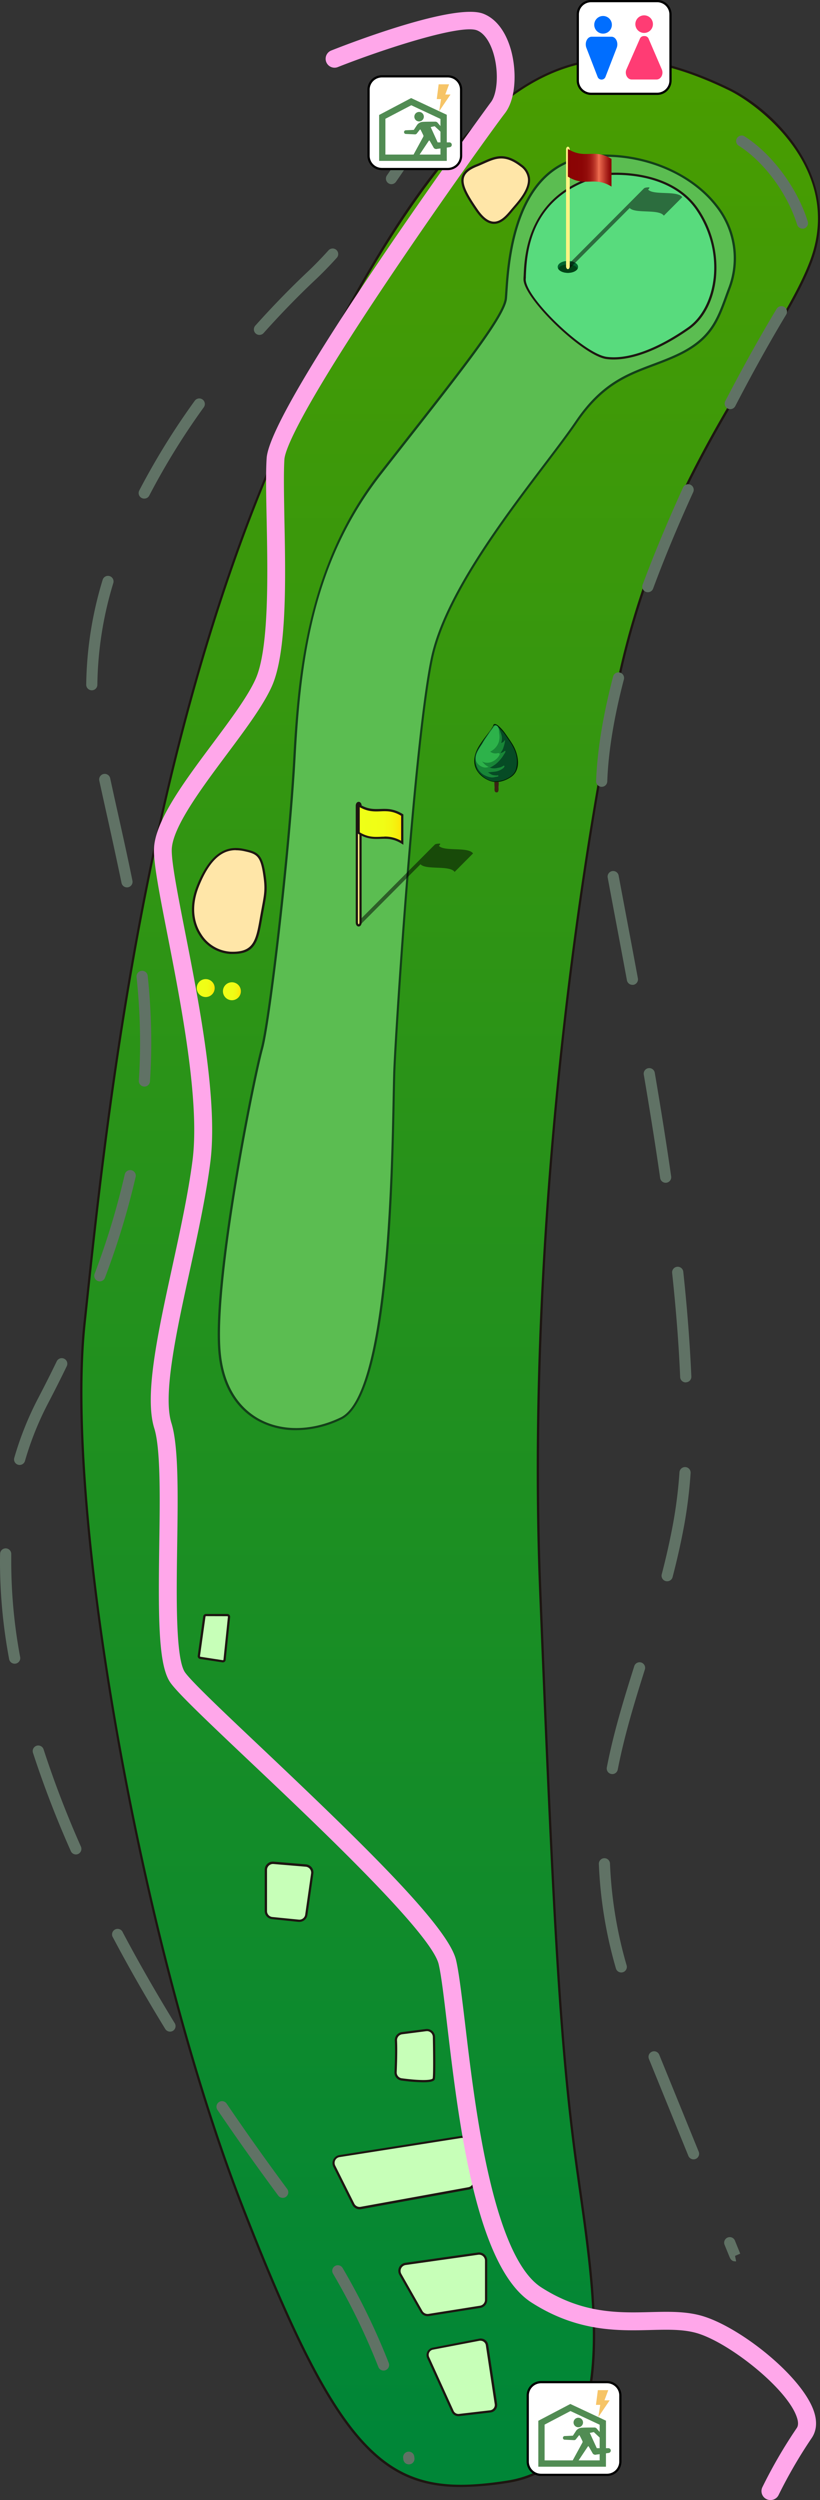 <svg xmlns="http://www.w3.org/2000/svg" xmlns:xlink="http://www.w3.org/1999/xlink" viewBox="0 0 368.08 1121.63"><rect x="0" y="0" width="368.08" height="1121.63" fill="#333333" stroke="none"/><defs><style>.cls-1{isolation:isolate;}.cls-2{fill:url(#名称未設定グラデーション_49);}.cls-3{fill:#1d1611;}.cls-4{fill:#5bbd51;}.cls-5{fill:#134019;}.cls-6{fill:#58db7d;}.cls-7{fill:#ffe6a8;}.cls-8{fill:#c7ffb8;}.cls-9{fill:#00652e;}.cls-10{fill:#004316;}.cls-11{opacity:0.5;mix-blend-mode:multiply;}.cls-12{fill:#fff584;}.cls-13{fill:url(#linear-gradient);}.cls-14{fill:url(#名称未設定グラデーション_111);}.cls-15{fill:#3b2314;}.cls-16{fill:#001f01;}.cls-17{fill:#064b25;}.cls-18{fill:#2db24a;}.cls-19{fill:#188637;}.cls-20{fill:#fff;}.cls-21{fill:#006eff;}.cls-22{fill:#ff3c74;}.cls-23{fill:#518c53;}.cls-24{fill:#f6c467;}.cls-25{fill:#607265;}.cls-26{fill:#ffa7ea;}.cls-27{fill:url(#名称未設定グラデーション_111-2);}.cls-28{fill:url(#名称未設定グラデーション_111-3);}</style><linearGradient id="名称未設定グラデーション_49" x1="202.06" y1="1093.15" x2="202.06" y2="22.75" gradientUnits="userSpaceOnUse"><stop offset="0" stop-color="#008637"/><stop offset="1" stop-color="#4a9d00"/></linearGradient><linearGradient id="linear-gradient" x1="254.91" y1="75.27" x2="274.49" y2="75.27" gradientUnits="userSpaceOnUse"><stop offset="0" stop-color="#8a0304"/><stop offset="0.31" stop-color="#8c0505"/><stop offset="0.43" stop-color="#920c0a"/><stop offset="0.51" stop-color="#9e1713"/><stop offset="0.57" stop-color="#ae281f"/><stop offset="0.63" stop-color="#c33e2e"/><stop offset="0.68" stop-color="#dc5942"/><stop offset="0.71" stop-color="#f27052"/><stop offset="0.73" stop-color="#e7644a"/><stop offset="0.86" stop-color="#b53024"/><stop offset="0.95" stop-color="#960f0d"/><stop offset="1" stop-color="#8a0304"/></linearGradient><linearGradient id="名称未設定グラデーション_111" x1="160.98" y1="369.69" x2="180.56" y2="369.69" gradientUnits="userSpaceOnUse"><stop offset="0" stop-color="#efff17"/><stop offset="0.56" stop-color="#f0fd16"/><stop offset="0.76" stop-color="#f3f612"/><stop offset="0.91" stop-color="#f9eb0b"/><stop offset="1" stop-color="#ffde04"/></linearGradient><linearGradient id="名称未設定グラデーション_111-2" x1="100.42" y1="644.58" x2="108.47" y2="644.58" gradientTransform="translate(66.43 -209.18) rotate(6.93)" xlink:href="#名称未設定グラデーション_111"/><linearGradient id="名称未設定グラデーション_111-3" x1="112.26" y1="644.58" x2="120.31" y2="644.58" gradientTransform="translate(66.43 -209.18) rotate(6.93)" xlink:href="#名称未設定グラデーション_111"/></defs><g class="cls-1"><g id="レイヤー_2" data-name="レイヤー 2"><g id="レイヤー_1-2" data-name="レイヤー 1"><path class="cls-2" d="M327.27,40c18.68,9.07,50.88,38.91,36.91,76.82s-66.84,93.78-86.79,189.55-40.9,257.38-34.92,407,9,206.62,17,262.93,20,129.13-31.92,137.12S154.68,1107.89,108.79,990,29,677.47,38,593.67s27.94-276.34,99.76-420S257.44,6.07,327.27,40Z"/><path class="cls-3" d="M206.72,1115.79c-38.38,0-59.24-25-98.39-125.66-21.72-55.81-42.14-132.73-56-211C38.56,701.53,33.15,633.93,37.46,593.62l.76-7c9.45-88.7,29.13-273.27,99.06-413.12C173.56,100.88,203.07,59.67,233,39.83c27.79-18.45,56.94-18.54,94.52-.29,9.1,4.42,22,14,30.9,27.77,7.14,11,14,28.59,6.26,49.67-4.59,12.48-13.49,27.07-23.8,44-20.92,34.28-49.58,81.24-63,145.52C257.12,406.1,237.05,565.32,243,713.37c6.19,154.62,9.16,207.88,17,262.88l.7,5c7.94,55.65,17.81,124.9-33,132.73A138.85,138.85,0,0,1,206.72,1115.79ZM276.81,26.93c-15.37,0-29.5,4.58-43.29,13.73-29.34,19.48-59.64,61.82-95.35,133.24C68.33,313.58,48.66,498,39.21,586.68l-.75,7.05c-4.31,40.21,1.1,107.71,14.83,185.19,13.88,78.24,34.27,155.09,56,210.85,45.43,116.77,66,131.19,118.17,123.17,49.88-7.67,40.09-76.39,32.21-131.6l-.7-5c-7.8-55-10.78-108.32-17-263C236.05,565.27,256.13,406,276.9,306.26,290.33,241.81,319,194.77,340,160.42c10.27-16.85,19.15-31.4,23.72-43.78,14.89-40.43-22.42-69.28-36.67-76.2C308.51,31.44,292.05,26.93,276.81,26.93Z"/><path class="cls-4" d="M327.27,129.56c-4.83,13.16-7.09,22.17-23,29.7s-30.6,8-45.67,30.15-57.2,70.06-64.74,106-16,162.28-16.85,184.9S177,624.82,153,636.35,101.14,639,98.48,606.2,114,483.38,117.55,470.52,130,381,132.18,339.72s7.1-86.9,38.58-127.25,55.42-69.61,56.31-78.48.88-60.3,38.13-63.85S340.13,94.53,327.27,129.56Z"/><path class="cls-5" d="M132.91,641.65a35.14,35.14,0,0,1-17.58-4.46c-7.1-4.07-15.87-12.74-17.34-31-2.68-33,15.43-122.63,19.08-135.85,3.49-12.68,12.37-89,14.61-130.69,2.18-40.51,7.14-87.12,38.68-127.54q6.64-8.5,12.8-16.35c24.77-31.58,42.66-54.39,43.41-61.87.07-.73.14-1.76.22-3,.94-14.33,3.8-58,38.36-61.25C287.19,67.54,310,76.53,322,92a38.28,38.28,0,0,1,5.78,37.73l-.47-.17.47.17c-.33.92-.66,1.81-1,2.69-4.23,11.73-7.3,20.2-22.33,27.3-3.76,1.77-7.47,3.16-11.06,4.51-11.8,4.43-22.95,8.62-34.41,25.47-3.45,5.07-8.27,11.43-13.85,18.79-19,25.07-45,59.4-50.81,87-7.69,36.64-16,163.88-16.84,184.81-.1,2.72-.18,6.88-.29,12.15-.78,40.12-2.6,134.08-23.93,144.35A47.13,47.13,0,0,1,132.91,641.65ZM271.57,70.34q-3.17,0-6.32.3c-33.72,3.21-36.53,46.2-37.46,60.33-.08,1.29-.15,2.33-.23,3.07-.77,7.77-18.74,30.68-43.61,62.39q-6.13,7.81-12.8,16.35c-31.36,40.19-36.2,84.76-38.47,127-2.24,41.71-11.14,118.19-14.65,130.91-3.64,13.19-21.71,102.65-19,135.5,1.44,17.77,10,26.21,16.85,30.17,10.32,5.91,24.14,5.75,37-.43,20.78-10,22.66-107,23.37-143.47.11-5.27.19-9.44.29-12.17.83-20.95,9.16-148.28,16.86-185,5.84-27.82,31.94-62.25,51-87.39,5.57-7.35,10.39-13.7,13.82-18.76C269.77,172,281.06,167.79,293,163.3c3.57-1.34,7.26-2.73,11-4.49,14.66-6.92,17.67-15.23,21.82-26.73.32-.88.65-1.78,1-2.7h0a37.3,37.3,0,0,0-5.63-36.77C310.57,78.87,291.22,70.34,271.57,70.34Z"/><path class="cls-6" d="M272.29,78.12s27.94-3.1,40.79,16,9.32,43.89-4,53.2-26.6,14.63-36.8,13.3-37.24-27-36.8-35.47S235.49,86.1,272.29,78.12Z"/><path class="cls-3" d="M275.48,161.29a24.45,24.45,0,0,1-3.25-.2c-10.54-1.37-37.68-27.61-37.24-36q0-.59.06-1.29c.41-9.52,1.64-38.48,37.14-46.17h.05c.28,0,28.38-2.92,41.26,16.18a46.9,46.9,0,0,1,7.9,30.59c-1,10.15-5.36,18.64-12,23.3C296.73,156.55,284.85,161.29,275.48,161.29Zm-3.11-82.67c-34.71,7.54-35.88,34.92-36.32,45.23,0,.48,0,.91-.06,1.3-.43,8.13,26.08,33.61,36.37,34.95,9.55,1.24,22.49-3.45,36.45-13.22,12.59-8.81,16.92-33.15,3.86-52.51C300.29,76,273.33,78.52,272.37,78.62Z"/><path class="cls-7" d="M118.88,393.82c.85,6.53,0,8.42-1.77,18.62S114,428,103.36,427.51s-21.28-12.85-14.63-29.7,14.63-17.74,20.84-16.41S117.55,383.62,118.88,393.82Z"/><path class="cls-3" d="M104.57,428l-1.23,0a17.67,17.67,0,0,1-13.83-8.33c-4-6.14-4.43-14-1.25-22.06,6.95-17.6,15.55-18,21.41-16.71,6.28,1.35,8.33,2.28,9.71,12.84.69,5.34.27,7.61-.85,13.66-.27,1.45-.59,3.13-.93,5.11C115.85,422.61,114.42,428,104.57,428Zm1.26-46.57c-5.27,0-11.31,3-16.64,16.52-3.06,7.77-2.65,15.28,1.16,21.14a16.64,16.64,0,0,0,13,7.88c10.16.42,11.46-4.46,13.23-14.66.35-2,.66-3.67.93-5.12,1.11-5.94,1.52-8.17.84-13.35h0c-1.29-10-2.92-10.7-8.92-12A17.1,17.1,0,0,0,105.83,381.47Z"/><path class="cls-8" d="M177.7,915.48c.23,4.25,0,10.55-.15,14.19a3.16,3.16,0,0,0,2.75,3.27c4.84.62,14.07,1.55,14.4-.41s.17-12.9.07-18.65a3.16,3.16,0,0,0-3.56-3.07l-10.75,1.38A3.15,3.15,0,0,0,177.7,915.48Z"/><path class="cls-3" d="M190,934.22a79.6,79.6,0,0,1-9.74-.78,3.65,3.65,0,0,1-3.19-3.79c.16-3.45.38-9.87.15-14.14h0a3.68,3.68,0,0,1,3.19-3.82l10.75-1.38a3.75,3.75,0,0,1,2.87.87,3.66,3.66,0,0,1,1.26,2.69c.11,6.16.25,16.79-.08,18.75C195.11,933.13,194.92,934.22,190,934.22Zm1.63-22.93a1.94,1.94,0,0,0-.34,0l-10.75,1.38a2.67,2.67,0,0,0-2.32,2.77h0c.23,4.31,0,10.77-.15,14.23a2.63,2.63,0,0,0,2.32,2.75c10.71,1.39,13.74.61,13.84,0,.23-1.37.25-8.14.06-18.56a2.65,2.65,0,0,0-2.66-2.6Z"/><path class="cls-8" d="M122.17,860.55,134,861.73a3.16,3.16,0,0,0,3.45-2.7l2.64-18.51a3.15,3.15,0,0,0-2.87-3.59l-14.51-1.21a3.16,3.16,0,0,0-3.43,3.15V857.4A3.17,3.17,0,0,0,122.17,860.55Z"/><path class="cls-3" d="M134.36,862.25l-.37,0L122.12,861a3.65,3.65,0,0,1-3.3-3.64V838.87a3.67,3.67,0,0,1,4-3.65l14.52,1.21a3.65,3.65,0,0,1,2.56,1.36,3.69,3.69,0,0,1,.76,2.81L138,859.1A3.65,3.65,0,0,1,134.36,862.25Zm-12.14-2.2,11.87,1.18A2.64,2.64,0,0,0,137,859l2.65-18.51a2.68,2.68,0,0,0-2.42-3l-14.51-1.21a2.67,2.67,0,0,0-2,.7,2.64,2.64,0,0,0-.86,2V857.4A2.66,2.66,0,0,0,122.22,860.05Z"/><path class="cls-8" d="M150.08,971.87l8.53,17.07a3.17,3.17,0,0,0,3.4,1.7l48.34-8.79a3.18,3.18,0,0,0,2.57-3.54l-2.27-16.86a3.17,3.17,0,0,0-3.63-2.7l-54.61,8.58A3.16,3.16,0,0,0,150.08,971.87Z"/><path class="cls-3" d="M161.45,991.19a3.7,3.7,0,0,1-3.29-2l-8.53-17.07a3.66,3.66,0,0,1,2.71-5.25L207,958.26a3.56,3.56,0,0,1,2.75.68,3.65,3.65,0,0,1,1.45,2.45l2.26,16.86a3.65,3.65,0,0,1-3,4.09l-48.35,8.79A3.47,3.47,0,0,1,161.45,991.19Zm46.07-32a2,2,0,0,0-.42,0l-54.61,8.58a2.6,2.6,0,0,0-2,1.41,2.66,2.66,0,0,0,0,2.41l8.54,17.06a2.66,2.66,0,0,0,2.86,1.43l48.34-8.79a2.65,2.65,0,0,0,2.16-3l-2.27-16.86a2.59,2.59,0,0,0-1-1.78A2.64,2.64,0,0,0,207.52,959.21Z"/><path class="cls-8" d="M179.71,1020.38l9.47,16.66a3.16,3.16,0,0,0,3.25,1.56l23.1-3.66a3.17,3.17,0,0,0,2.67-3.13v-17.6a3.16,3.16,0,0,0-3.61-3.13l-32.58,4.6A3.16,3.16,0,0,0,179.71,1020.38Z"/><path class="cls-3" d="M191.94,1039.14a3.68,3.68,0,0,1-3.19-1.85l-9.48-16.67a3.66,3.66,0,0,1,2.67-5.43l32.58-4.61a3.66,3.66,0,0,1,4.18,3.63v17.6a3.65,3.65,0,0,1-3.09,3.62l-23.1,3.67A3.64,3.64,0,0,1,191.94,1039.14Zm-11.8-19,9.48,16.67a2.68,2.68,0,0,0,2.73,1.31l23.1-3.67a2.66,2.66,0,0,0,2.25-2.63v-17.6a2.67,2.67,0,0,0-3-2.64l-32.58,4.61a2.67,2.67,0,0,0-1.94,4Z"/><path class="cls-8" d="M194.3,1053.77l20.95-4a2.88,2.88,0,0,1,3.4,2.4l4,26.44a2.89,2.89,0,0,1-2.52,3.3l-14,1.63a2.9,2.9,0,0,1-3-1.68l-10.92-24A2.88,2.88,0,0,1,194.3,1053.77Z"/><path class="cls-3" d="M205.76,1084a3.35,3.35,0,0,1-3.07-2l-10.92-24a3.38,3.38,0,0,1,2.44-4.72l20.94-4.06a3.42,3.42,0,0,1,2.6.56,3.36,3.36,0,0,1,1.39,2.26l4,26.45a3.41,3.41,0,0,1-.66,2.56,3.34,3.34,0,0,1-2.3,1.3l-14,1.63A2.75,2.75,0,0,1,205.76,1084Zm10-33.84a2.49,2.49,0,0,0-.46,0l-20.94,4a2.38,2.38,0,0,0-1.72,3.33l10.92,24A2.37,2.37,0,0,0,206,1083l14-1.63a2.4,2.4,0,0,0,2.08-2.72l-4-26.45a2.31,2.31,0,0,0-1-1.59A2.35,2.35,0,0,0,215.8,1050.16Z"/><path class="cls-8" d="M92.5,724.58h9.57a.77.77,0,0,1,.76.85l-2,19.19a.77.77,0,0,1-.88.68l-10-1.54a.76.76,0,0,1-.64-.86l2.46-17.66A.77.77,0,0,1,92.5,724.58Z"/><path class="cls-3" d="M100,745.81l-.19,0-10-1.53a1.28,1.28,0,0,1-1.06-1.43l2.47-17.66a1.26,1.26,0,0,1,1.25-1.09h9.57a1.27,1.27,0,0,1,1.26,1.4l-2,19.2a1.26,1.26,0,0,1-.48.87A1.31,1.31,0,0,1,100,745.81ZM92.5,725.08a.26.26,0,0,0-.26.23L89.77,743a.27.27,0,0,0,.23.3l10,1.54a.29.29,0,0,0,.21-.06.25.25,0,0,0,.1-.18l2-19.19a.29.29,0,0,0-.07-.21.26.26,0,0,0-.19-.09Z"/><path class="cls-7" d="M214,74.25c6.92-2.73,11.31-6.65,20,0s-.67,16-4,20-8.65,10.64-16,0S204.4,78,214,74.25Z"/><path class="cls-3" d="M221.78,100.45h-.27c-2.69-.12-5.3-2.07-8-6-4.75-6.91-7.29-11.62-6.18-15.25.69-2.26,2.73-4,6.41-5.45h0c1.07-.42,2.08-.87,3.06-1.31,5.29-2.37,9.85-4.41,17.38,1.38a8.76,8.76,0,0,1,3.73,6.09c.53,5.1-4,10.36-6.72,13.5l-.92,1.08-.13.16C228.13,97.12,225.37,100.45,221.78,100.45Zm-7.64-25.74c-3.38,1.34-5.23,2.87-5.82,4.82-1,3.24,1.47,7.73,6.05,14.39,2.44,3.56,4.86,5.42,7.19,5.52,3.21.16,5.89-3.06,7.84-5.4l.13-.16.93-1.09c2.61-3,7-8.08,6.49-12.75a7.78,7.78,0,0,0-3.35-5.39c-7.06-5.43-11.16-3.59-16.36-1.27-1,.44-2,.9-3.1,1.33Z"/><path class="cls-9" d="M259.48,119.75a1.66,1.66,0,0,1-.19.78c-.57,1.1-2.32,1.89-4.37,1.89s-3.81-.79-4.38-1.89a1.68,1.68,0,0,1-.2-.78c0-1.48,2-2.67,4.58-2.67S259.48,118.27,259.48,119.75Z"/><path class="cls-10" d="M259.29,120.53c-.57,1.1-2.32,1.89-4.37,1.89s-3.81-.79-4.38-1.89c.57-1.1,2.31-1.89,4.38-1.89S258.72,119.43,259.29,120.53Z"/><path class="cls-11" d="M290.91,85.06l.17-.17c.46-.45.57-.83.24-.83s-1.8,0-2.26.47l-34.86,35c-.46.46.3,1.19.62,1.19a2.75,2.75,0,0,0,1.4-.83l26.43-26.57c2.47,2.68,13.13.31,15.33,3.44,3.31-3.32,5-5,8.27-8.3C304.05,85.36,293.38,87.74,290.91,85.06Z"/><path class="cls-12" d="M254.91,120.76c-.45,0-.82-.56-.82-1.25V67.06c0-.69.37-1.25.82-1.25s.83.56.83,1.25v52.45C255.74,120.2,255.37,120.76,254.91,120.76Z"/><path class="cls-13" d="M274.49,83.72c-7.83-4.86-11.75.39-19.58-4.47V66.82c7.83,4.86,11.75-.4,19.58,4.47Z"/><path class="cls-11" d="M197,379.48l.17-.17c.46-.46.57-.83.25-.83s-1.81,0-2.27.47l-34.86,35c-.46.47.3,1.2.62,1.2a2.75,2.75,0,0,0,1.4-.83l26.44-26.57c2.46,2.68,13.12.31,15.32,3.44l8.27-8.31C210.13,379.78,199.45,382.16,197,379.48Z"/><path class="cls-12" d="M161,415.18c-.45,0-.82-.56-.82-1.25V361.47c0-.68.37-1.24.82-1.24s.83.56.83,1.24v52.46C161.81,414.62,161.44,415.18,161,415.18Z"/><path class="cls-3" d="M161,415.68c-.74,0-1.32-.77-1.32-1.75V361.47c0-1,.58-1.74,1.32-1.74s1.33.76,1.33,1.74v52.46C162.31,414.91,161.72,415.68,161,415.68Zm0-54.95c-.1,0-.32.29-.32.74v52.46c0,.47.22.75.32.75s.33-.26.33-.75V361.47C161.31,361,161.08,360.73,161,360.73Z"/><path class="cls-14" d="M180.56,378.14c-7.83-4.86-11.75.39-19.58-4.47V361.24c7.83,4.86,11.76-.4,19.58,4.47Z"/><path class="cls-3" d="M181.06,379l-.76-.48c-3.79-2.35-6.57-2.26-9.51-2.16s-6,.2-10.08-2.31l-.23-.15v-13.6l.76.48c3.79,2.35,6.57,2.25,9.51,2.15s6-.2,10.08,2.31l.23.15Zm-8.55-3.68a14.44,14.44,0,0,1,7.55,1.9V366c-3.66-2.21-6.39-2.12-9.27-2s-5.64.19-9.31-1.85v11.27c3.66,2.2,6.39,2.11,9.27,2C171.33,375.38,171.91,375.36,172.51,375.36Z"/><path class="cls-15" d="M223.05,349.87a.88.88,0,0,0-1.12.73,22.07,22.07,0,0,0,.08,2.57c0,.77-.34,2.38,1,2.33,1.08-.05.72-1.88.76-2.56s.3-2-.24-2.76A.88.88,0,0,0,223.05,349.87Z"/><path class="cls-16" d="M232.25,339.43a16.81,16.81,0,0,0-1.87-5c-.46-.83-1-1.62-1.53-2.4s-1.22-1.8-1.85-2.68a18.74,18.74,0,0,0-3.16-3.61,3.71,3.71,0,0,0-1.47-.89c-.64-.15-1,.3-1,.87h0l-.17.23c-.31.44-.53.94-.86,1.38l-2,2.67a48.57,48.57,0,0,0-3.46,4.94c-2,3.34-2.93,7.39-.74,10.87a11.1,11.1,0,0,0,4.64,4.05c3.53,1.88,7.42.87,10.58-1.24S232.94,342.84,232.25,339.43Z"/><path class="cls-17" d="M231.58,338.33c-.08-.27-.16-.55-.26-.82a22.19,22.19,0,0,0-2.88-5.36c-.78-1.11-1.5-2.27-2.32-3.35-.5-.67-1.13-1.21-1.66-1.85a7.12,7.12,0,0,0-.6-.58,1.88,1.88,0,0,0-1.27-1c-.82-.16-1.16.6-1.49,1.19a23.35,23.35,0,0,1-1.81,2.61c-.66.89-1.34,1.78-2,2.69s-1.2,1.82-1.79,2.73a20,20,0,0,0-1.58,2.77,7.54,7.54,0,0,0-.73,2.94,10.15,10.15,0,0,0,.3,2.91,10.56,10.56,0,0,0,.89,2.45,4.68,4.68,0,0,0,.69,1,2.25,2.25,0,0,0,.43.38c1.44,1.66,4,3.38,6.2,3.47a12.46,12.46,0,0,0,4.41-.61c2.05-.7,4.64-2.26,5.35-4.44A12.94,12.94,0,0,0,231.58,338.33Z"/><path class="cls-18" d="M218.49,343.31h0l-.26-.07.12,0Z"/><path class="cls-19" d="M226.18,343.5a.86.86,0,0,0-.42.2,5.34,5.34,0,0,1-2.28.78,6,6,0,0,1-3.76-.13c.25.13,1.36-.59,1.59-.73a10.83,10.83,0,0,0,1.53-1.08,16.49,16.49,0,0,0,2.85-3.22c.27-.39.5-.81.76-1.21a1.9,1.9,0,0,0,.43-1.12c0-.42-.81.28-.92.35a3.55,3.55,0,0,1-1.3.52s.64-1,.68-1.05a5.82,5.82,0,0,0,.6-1.32,19.62,19.62,0,0,0,.74-2.83c.23-1.27-.39-.08-.73.21s-.7.3-1,.49a.88.88,0,0,1,.09-.29,5.77,5.77,0,0,0,0-3.49,13.22,13.22,0,0,0-1.1-2.73c-.56-1.07-1.22-1.68-2.18-.62-.76.83-1.19,1.89-1.86,2.78-1.26,1.68-2.59,3.27-3.71,5.05s-2.42,3.75-2.65,5.92a7.84,7.84,0,0,0,3.42,7.54A10,10,0,0,0,220,348.7a4.87,4.87,0,0,0,1.94,0,6.91,6.91,0,0,1,1-.19,2.09,2.09,0,0,0,.69-.19.21.21,0,0,0,0-.36.11.11,0,0,0-.05-.12l-.09,0a.2.2,0,0,0-.17,0c-.18.14-1,0-1.16,0a3.93,3.93,0,0,1-1.4-.28,8.29,8.29,0,0,1-1.78-1.17c.21.18,1.37,0,1.66-.06.47,0,.94-.06,1.41-.12a7.38,7.38,0,0,0,3.76-1.52,1.57,1.57,0,0,0,.62-.84.08.08,0,0,0,0-.07A.24.24,0,0,0,226.18,343.5Z"/><path class="cls-19" d="M223.71,326.49c-.14-.29-.47-.89-.85-.94l-.08-.09a.27.27,0,0,0-.28-.08.52.52,0,0,0-.43,0c-.37.09-.62.5-.81.8a10.4,10.4,0,0,1-.81,1.19,13.77,13.77,0,0,0-1,1.39c-.57.93-1.23,1.81-1.82,2.73a12.33,12.33,0,0,0-.82,1.41,3.34,3.34,0,0,0-.47,1.49c0,.16.22.28.34.14a5.71,5.71,0,0,0,.65-1.19c.21-.41.45-.82.69-1.22.48-.8,1-1.57,1.54-2.34.26-.41.51-.83.78-1.22s.65-.82,1-1.23a10.67,10.67,0,0,0,.57-.91l.18-.26a.31.31,0,0,0,.37,0l.07,0c.15.23.27.51.41.74s.19.34.29.5l0,.06a3.78,3.78,0,0,1,.13.67,2.31,2.31,0,0,0,.2,1.11.23.23,0,0,0,.4,0,.88.88,0,0,0,.14-.44l.11.14c.1.13.29,0,.3-.12A5.17,5.17,0,0,0,223.71,326.49Z"/><path class="cls-18" d="M224.08,329.08a8.59,8.59,0,0,1-.2,3.84,7.48,7.48,0,0,1-3.85,4.3h0a3.81,3.81,0,0,0,3.23.7c.92-.15,1.31.19.8,1.07-1.42,2.5-5.08,4.24-7.74,2.57a20,20,0,0,0,1.41,1.5,6.3,6.3,0,0,0,1.62,1,3.58,3.58,0,0,1-2.71.05,5.28,5.28,0,0,1-2.4-1.74c-2.2-3,1.1-6.88,2.67-9.33,1-1.62,2.11-3.24,3.23-4.82.49-.7,1-1.41,1.49-2.08.41-.51,1-.88,1.55-.37a3.14,3.14,0,0,1,.8,2.06C224,328.28,224,328.72,224.08,329.08Zm-2.88,6.53h-.08l-.16.17.19-.15Zm1.8-8.94a.37.37,0,0,0-.05-.11s0,.05,0,.08Z"/><rect class="cls-20" x="259.36" y="0.5" width="41.59" height="41.59" rx="5.98"/><path d="M295,42.59H265.34a6.49,6.49,0,0,1-6.48-6.48V6.48A6.49,6.49,0,0,1,265.34,0H295a6.48,6.48,0,0,1,6.47,6.48V36.11A6.48,6.48,0,0,1,295,42.59ZM265.34,1a5.49,5.49,0,0,0-5.48,5.48V36.11a5.49,5.49,0,0,0,5.48,5.48H295a5.48,5.48,0,0,0,5.47-5.48V6.48A5.48,5.48,0,0,0,295,1Z"/><circle class="cls-21" cx="270.03" cy="10.86" r="3.95" transform="matrix(1, -0.07, 0.07, 1, -0.09, 19.17)"/><path class="cls-21" d="M274.47,16.47h-8.88c-2,0-3.25,2.68-2.37,5l5,12.93a1.89,1.89,0,0,0,3.6,0l5-12.93C277.72,19.15,276.44,16.47,274.47,16.47Z"/><circle class="cls-22" cx="289.14" cy="10.86" r="3.95" transform="translate(-0.04 20.52) rotate(-4.07)"/><path class="cls-22" d="M283.56,35.67h11.15c2,0,3.25-2.45,2.37-4.52L291.2,17.48a1.92,1.92,0,0,0-1.81-1.3H289a1.93,1.93,0,0,0-1.81,1.29l-6,13.68C280.31,33.22,281.59,35.67,283.56,35.67Z"/><rect class="cls-20" x="236.89" y="1068.74" width="41.59" height="41.59" rx="5.98"/><path d="M272.5,1110.83H242.87a6.48,6.48,0,0,1-6.48-6.48v-29.63a6.48,6.48,0,0,1,6.48-6.48H272.5a6.48,6.48,0,0,1,6.47,6.48v29.63A6.48,6.48,0,0,1,272.5,1110.83Zm-29.63-41.59a5.49,5.49,0,0,0-5.48,5.48v29.63a5.49,5.49,0,0,0,5.48,5.48H272.5a5.48,5.48,0,0,0,5.47-5.48v-29.63a5.48,5.48,0,0,0-5.47-5.48Z"/><path class="cls-23" d="M261.71,1086.84a2.13,2.13,0,1,1-2.13-2.13A2.13,2.13,0,0,1,261.71,1086.84Z"/><path class="cls-23" d="M273,1098.37h-5.11l-3.14-6.86,1.8-.37,2.63,2.47a.83.83,0,0,0,1.17-1.17l-2.38-2.74a1.47,1.47,0,0,0-1-.61s-4.64,0-5.6.09a3.49,3.49,0,0,0-2.71,1.29l-1.5,2.28-3.56.17a.83.83,0,1,0,0,1.65l4.09.19h0a1,1,0,0,0,.84-.42l1.31-1.65h0l0,0,.06-.08c.11-.12.18-.09.33.16.29.48,1,1.94,1.2,2.4a.78.78,0,0,1,.05.6l0,0-2,3.67-2.67,4.89a1.08,1.08,0,0,0,1.85,1.11l3.09-4.63,2-3c.27-.44.4-.35.5-.21s1.74,3,1.74,3a1.16,1.16,0,0,0,.24.34,1.48,1.48,0,0,0,1.45.3l5.51-.73a1.08,1.08,0,1,0-.21-2.15Z"/><path class="cls-23" d="M272,1106.68H241.64v-20.61l14.37-7.54,16,7.5Zm-27.54-2.84h24.71v-16l-13.1-6.14-11.61,6.09Z"/><polygon class="cls-24" points="273.68 1076.89 271.34 1076.89 273.04 1072.33 268.36 1072.33 267.51 1078.94 269.43 1078.94 268.57 1084.42 273.68 1076.89"/><path class="cls-25" d="M329.85,1014.53c-1.58,0-2.17-1.44-2.53-2.34l-2.13-5.21a2.51,2.51,0,0,1,4.64-1.89c2.2,5.42,2.41,5.92,2.43,6l-2.32,1,.49,2.46A3.09,3.09,0,0,1,329.85,1014.53Zm-18.53-45.74a2.51,2.51,0,0,1-2.32-1.56l-17.71-43.49a2.5,2.5,0,1,1,4.63-1.89l17.71,43.49a2.5,2.5,0,0,1-1.37,3.26A2.43,2.43,0,0,1,311.32,968.79Zm-32.45-83.85a2.5,2.5,0,0,1-2.4-1.82,196.46,196.46,0,0,1-7.66-46.85,2.5,2.5,0,0,1,5-.19,191.2,191.2,0,0,0,7.47,45.68,2.5,2.5,0,0,1-1.73,3.09A2.59,2.59,0,0,1,278.87,884.94Zm-4-89a2.61,2.61,0,0,1-.48-.05,2.5,2.5,0,0,1-2-2.93c3-15.51,7.57-30.42,12.36-45.59a2.5,2.5,0,0,1,4.76,1.5c-4.74,15-9.24,29.79-12.21,45A2.5,2.5,0,0,1,274.86,795.94Zm24.58-86.51a2.32,2.32,0,0,1-.63-.08,2.49,2.49,0,0,1-1.79-3c2.12-8.15,3.81-15.77,5.19-23.3A206.06,206.06,0,0,0,305,660.52a2.5,2.5,0,0,1,5,.36,211.5,211.5,0,0,1-2.81,23c-1.4,7.64-3.12,15.37-5.27,23.64A2.5,2.5,0,0,1,299.44,709.43Zm8.35-89.22a2.49,2.49,0,0,1-2.49-2.39c-.59-14.11-1.79-29.82-3.6-46.72a2.5,2.5,0,0,1,5-.53c1.82,17,3,32.83,3.62,47a2.49,2.49,0,0,1-2.39,2.6Zm-9-89.56a2.5,2.5,0,0,1-2.47-2.14c-2.08-14.42-4.49-29.6-7.35-46.39a2.5,2.5,0,0,1,4.93-.84c2.87,16.84,5.28,32.05,7.36,46.51a2.49,2.49,0,0,1-2.11,2.83Zm-14.93-88.81a2.49,2.49,0,0,1-2.45-2c-1.78-9.61-3.52-18.87-5.18-27.66-1.22-6.46-2.38-12.67-3.48-18.57a2.5,2.5,0,0,1,4.91-.91c1.1,5.9,2.27,12.1,3.48,18.55,1.66,8.8,3.4,18.06,5.18,27.68a2.49,2.49,0,0,1-2,2.91A2.38,2.38,0,0,1,283.85,441.84ZM270.12,353H270a2.5,2.5,0,0,1-2.41-2.59c.48-13.6,3.05-29.38,7.62-46.88a2.5,2.5,0,0,1,4.84,1.27c-4.48,17.14-7,32.55-7.46,45.79A2.5,2.5,0,0,1,270.12,353ZM290.8,265.7a2.43,2.43,0,0,1-.87-.16,2.49,2.49,0,0,1-1.47-3.21c5.15-13.83,11.26-28.5,18.16-43.62a2.5,2.5,0,0,1,4.55,2.08c-6.85,15-12.92,29.57-18,43.28A2.49,2.49,0,0,1,290.8,265.7Zm37-82.14a2.5,2.5,0,0,1-2.22-3.65c10.45-20.12,18.89-34.5,23-41.28a2.5,2.5,0,1,1,4.28,2.58c-4.06,6.73-12.43,21-22.82,41A2.5,2.5,0,0,1,327.78,183.56Zm32.41-81a2.51,2.51,0,0,1-2.39-1.75c-4.38-14.13-15-28.45-26.52-35.63A2.5,2.5,0,0,1,333.93,61c12.42,7.77,23.93,23.19,28.65,38.38a2.5,2.5,0,0,1-1.65,3.13A2.33,2.33,0,0,1,360.19,102.6Z"/><path class="cls-25" d="M183.53,1105.63a2.5,2.5,0,0,1-2.49-2.26l-.07-.67a2.5,2.5,0,1,1,5-.53l.08.72a2.51,2.51,0,0,1-2.25,2.73Zm-11.36-42.09a2.5,2.5,0,0,1-2.33-1.59,298.61,298.61,0,0,0-20.36-41.89,2.5,2.5,0,0,1,4.31-2.54,302.84,302.84,0,0,1,20.71,42.61,2.5,2.5,0,0,1-1.42,3.24A2.41,2.41,0,0,1,172.17,1063.54ZM126.9,986.05a2.47,2.47,0,0,1-2-1c-10.16-13.76-18.84-26-27.3-38.48a2.49,2.49,0,1,1,4.13-2.8c8.43,12.43,17.07,24.6,27.19,38.31a2.51,2.51,0,0,1-.53,3.5A2.46,2.46,0,0,1,126.9,986.05ZM76.3,911.48a2.5,2.5,0,0,1-2.13-1.2c-8.49-13.86-16.38-27.64-23.44-41A2.5,2.5,0,1,1,55.14,867c7,13.24,14.86,26.93,23.29,40.7a2.5,2.5,0,0,1-.83,3.44A2.44,2.44,0,0,1,76.3,911.48ZM34.09,832a2.5,2.5,0,0,1-2.29-1.49,458.88,458.88,0,0,1-17-44.13,2.5,2.5,0,1,1,4.76-1.54,451.62,451.62,0,0,0,16.77,43.65,2.51,2.51,0,0,1-1.28,3.3A2.58,2.58,0,0,1,34.09,832ZM6.57,746.41a2.5,2.5,0,0,1-2.46-2A238,238,0,0,1,0,701.6c0-1.5,0-3,.05-4.49a2.5,2.5,0,0,1,5,.11c0,1.46,0,2.92,0,4.38a233.44,233.44,0,0,0,4,41.86,2.5,2.5,0,0,1-2,2.91A2.28,2.28,0,0,1,6.57,746.41Zm2.24-89.16a2.47,2.47,0,0,1-.7-.1,2.5,2.5,0,0,1-1.7-3.1,143.81,143.81,0,0,1,10.69-26.7c2.93-5.6,5.75-11.19,8.37-16.61a2.5,2.5,0,0,1,4.5,2.18c-2.64,5.47-5.48,11.1-8.44,16.75a139.22,139.22,0,0,0-10.32,25.77A2.5,2.5,0,0,1,8.81,657.25Zm36-82.37a2.44,2.44,0,0,1-.88-.16,2.49,2.49,0,0,1-1.46-3.22A344.08,344.08,0,0,0,56,526.91,2.5,2.5,0,1,1,60.89,528a349,349,0,0,1-13.77,45.24A2.51,2.51,0,0,1,44.78,574.88Zm20-87.4h-.17a2.52,2.52,0,0,1-2.33-2.66c.38-5.64.57-11.39.57-17.09a281.71,281.71,0,0,0-1.58-29.41,2.5,2.5,0,1,1,5-.52,288.9,288.9,0,0,1,1.6,29.93c0,5.81-.2,11.67-.58,17.42A2.49,2.49,0,0,1,64.73,487.48ZM57,398.12a2.49,2.49,0,0,1-2.45-2c-2-9.66-4.08-19.21-6.32-29.31q-1.83-8.19-3.66-16.58a2.5,2.5,0,0,1,4.89-1.06q1.81,8.38,3.65,16.56c2.25,10.12,4.37,19.69,6.34,29.4a2.5,2.5,0,0,1-1.95,2.94A2.18,2.18,0,0,1,57,398.12ZM41.19,309.7h0a2.51,2.51,0,0,1-2.49-2.51,167.94,167.94,0,0,1,7.36-47,2.5,2.5,0,1,1,4.79,1.43,162.9,162.9,0,0,0-7.15,45.57A2.49,2.49,0,0,1,41.19,309.7Zm23.54-86a2.43,2.43,0,0,1-1.14-.28,2.49,2.49,0,0,1-1.08-3.36,323.74,323.74,0,0,1,24.91-40.26,2.5,2.5,0,0,1,4.06,2.92A319.5,319.5,0,0,0,67,222.34,2.48,2.48,0,0,1,64.73,223.69Zm51.73-73.43a2.5,2.5,0,0,1-1.86-4.17c9.63-10.75,18-19,23.32-24,3.05-2.87,6.24-6.15,9.5-9.74a2.5,2.5,0,1,1,3.7,3.36c-3.34,3.69-6.63,7.06-9.77,10-5.25,4.94-13.51,13.06-23,23.68A2.49,2.49,0,0,1,116.46,150.26Zm59.26-67.63a2.51,2.51,0,0,1-2.05-3.93c14.47-20.87,24.86-39.44,25-39.62A2.5,2.5,0,1,1,203,41.51c-.1.19-10.6,19-25.22,40A2.5,2.5,0,0,1,175.72,82.63Z"/><path class="cls-26" d="M345.81,1121.63a3.91,3.91,0,0,1-1.73-.4,4,4,0,0,1-1.88-5.33,219.26,219.26,0,0,1,15.45-26.58c.75-1.08.76-2.74,0-4.92-4.28-12.63-29.56-32.77-44.12-37.43-6.26-2-13.34-1.83-21.54-1.62-14.65.37-32.9.83-53.44-12.35-25-16-32.73-81.37-37.84-124.6-1.46-12.33-2.61-22.08-3.8-27.16-3.26-13.85-54.54-62.36-85.18-91.34-20.37-19.27-32-30.4-35.25-35-5.37-7.68-5.46-28.34-5-61.47.32-21.36.65-43.45-2.22-52.61-4.56-14.52,1.54-42.51,8-72.14,3.56-16.34,7.24-33.24,9.15-48,3.41-26.44-5.1-69.92-11.31-101.66-3.36-17.17-6-30.74-6-37.52,0-12.58,13.35-30.47,26.26-47.77,8.13-10.9,15.81-21.19,19.33-29,6.16-13.61,5.48-47.2,5-71.74-.22-11.19-.42-20.86,0-27.4,1.5-24,99.61-158.39,100.6-159.65,3-3.84,3.61-13.46,1.37-21.43-1.61-5.73-4.38-9.7-7.61-10.92-7.26-2.74-40.8,8-62.3,16.46a4,4,0,1,1-2.93-7.44C157.93,19,204.09,1.32,216.86,6.13c5.72,2.16,10.15,7.93,12.49,16.24,2.56,9.13,2.44,21.85-2.76,28.52-3.14,4-27.38,37.47-51.71,73.68-41.92,62.37-47,77.81-47.22,81.55-.38,6.21-.19,15.72,0,26.74.54,26.71,1.21,59.94-5.7,75.2-3.87,8.56-11.8,19.19-20.2,30.44-11.56,15.5-24.67,33.07-24.67,43,0,6,2.72,19.9,5.87,36C89.31,449.76,98,494,94.38,521.7c-1.95,15.13-5.67,32.21-9.26,48.71-6,27.31-12.1,55.55-8.18,68,3.26,10.39,2.94,32.12,2.59,55.13-.33,22.57-.75,50.65,3.52,56.76,2.9,4.13,17.4,17.86,34.2,33.74,45.77,43.3,83.94,80.36,87.46,95.33,1.3,5.52,2.48,15.47,4,28.05,2.33,19.69,5.51,46.65,11,69.93,6.18,26.49,14,42.94,23.27,48.88,18.47,11.85,34.65,11.44,48.92,11.08,8.55-.21,16.63-.42,24.18,2,17.07,5.46,44,27,49.25,42.48,2,5.88.55,9.8-1,12.05a216.39,216.39,0,0,0-14.81,25.48A4,4,0,0,1,345.81,1121.63Z"/><circle class="cls-27" cx="92.34" cy="443.29" r="4.03"/><circle class="cls-28" cx="104.1" cy="444.72" r="4.03"/><rect class="cls-20" x="165.43" y="34.25" width="41.59" height="41.59" rx="5.98"/><path d="M201,76.33H171.41a6.48,6.48,0,0,1-6.48-6.47V40.23a6.48,6.48,0,0,1,6.48-6.48H201a6.48,6.48,0,0,1,6.48,6.48V69.86A6.48,6.48,0,0,1,201,76.33ZM171.41,34.75a5.49,5.49,0,0,0-5.48,5.48V69.86a5.48,5.48,0,0,0,5.48,5.47H201a5.48,5.48,0,0,0,5.48-5.47V40.23A5.49,5.49,0,0,0,201,34.75Z"/><path class="cls-23" d="M190.25,52.35a2.13,2.13,0,1,1-2.13-2.13A2.12,2.12,0,0,1,190.25,52.35Z"/><path class="cls-23" d="M201.57,63.88h-5.11L193.32,57l1.8-.37,2.63,2.46a.82.82,0,0,0,1.17,0,.83.83,0,0,0,0-1.17l-2.38-2.73a1.45,1.45,0,0,0-1-.61s-4.64,0-5.6.09A3.49,3.49,0,0,0,187.25,56l-1.5,2.28-3.56.16a.83.83,0,0,0,0,1.66l4.09.19h0a1,1,0,0,0,.84-.42l1.31-1.66h0l0,0,.06-.07c.11-.12.18-.1.33.15.29.49,1,2,1.2,2.41a.77.77,0,0,1,0,.6l0,0-2,3.67-2.66,4.88A1.08,1.08,0,1,0,187.26,71l3.09-4.64,2-3c.27-.44.4-.35.51-.21s1.73,3,1.73,3a1,1,0,0,0,.24.33,1.46,1.46,0,0,0,1.45.31l5.51-.73a1.09,1.09,0,0,0,1-1.18A1.08,1.08,0,0,0,201.57,63.88Z"/><path class="cls-23" d="M200.55,72.18H170.18V51.58L184.55,44l16,7.5ZM173,69.35h24.71v-16l-13.1-6.13L173,53.29Z"/><polygon class="cls-24" points="202.22 42.4 199.88 42.4 201.58 37.83 196.9 37.83 196.05 44.45 197.97 44.45 197.12 49.93 202.22 42.4"/></g></g></g></svg>